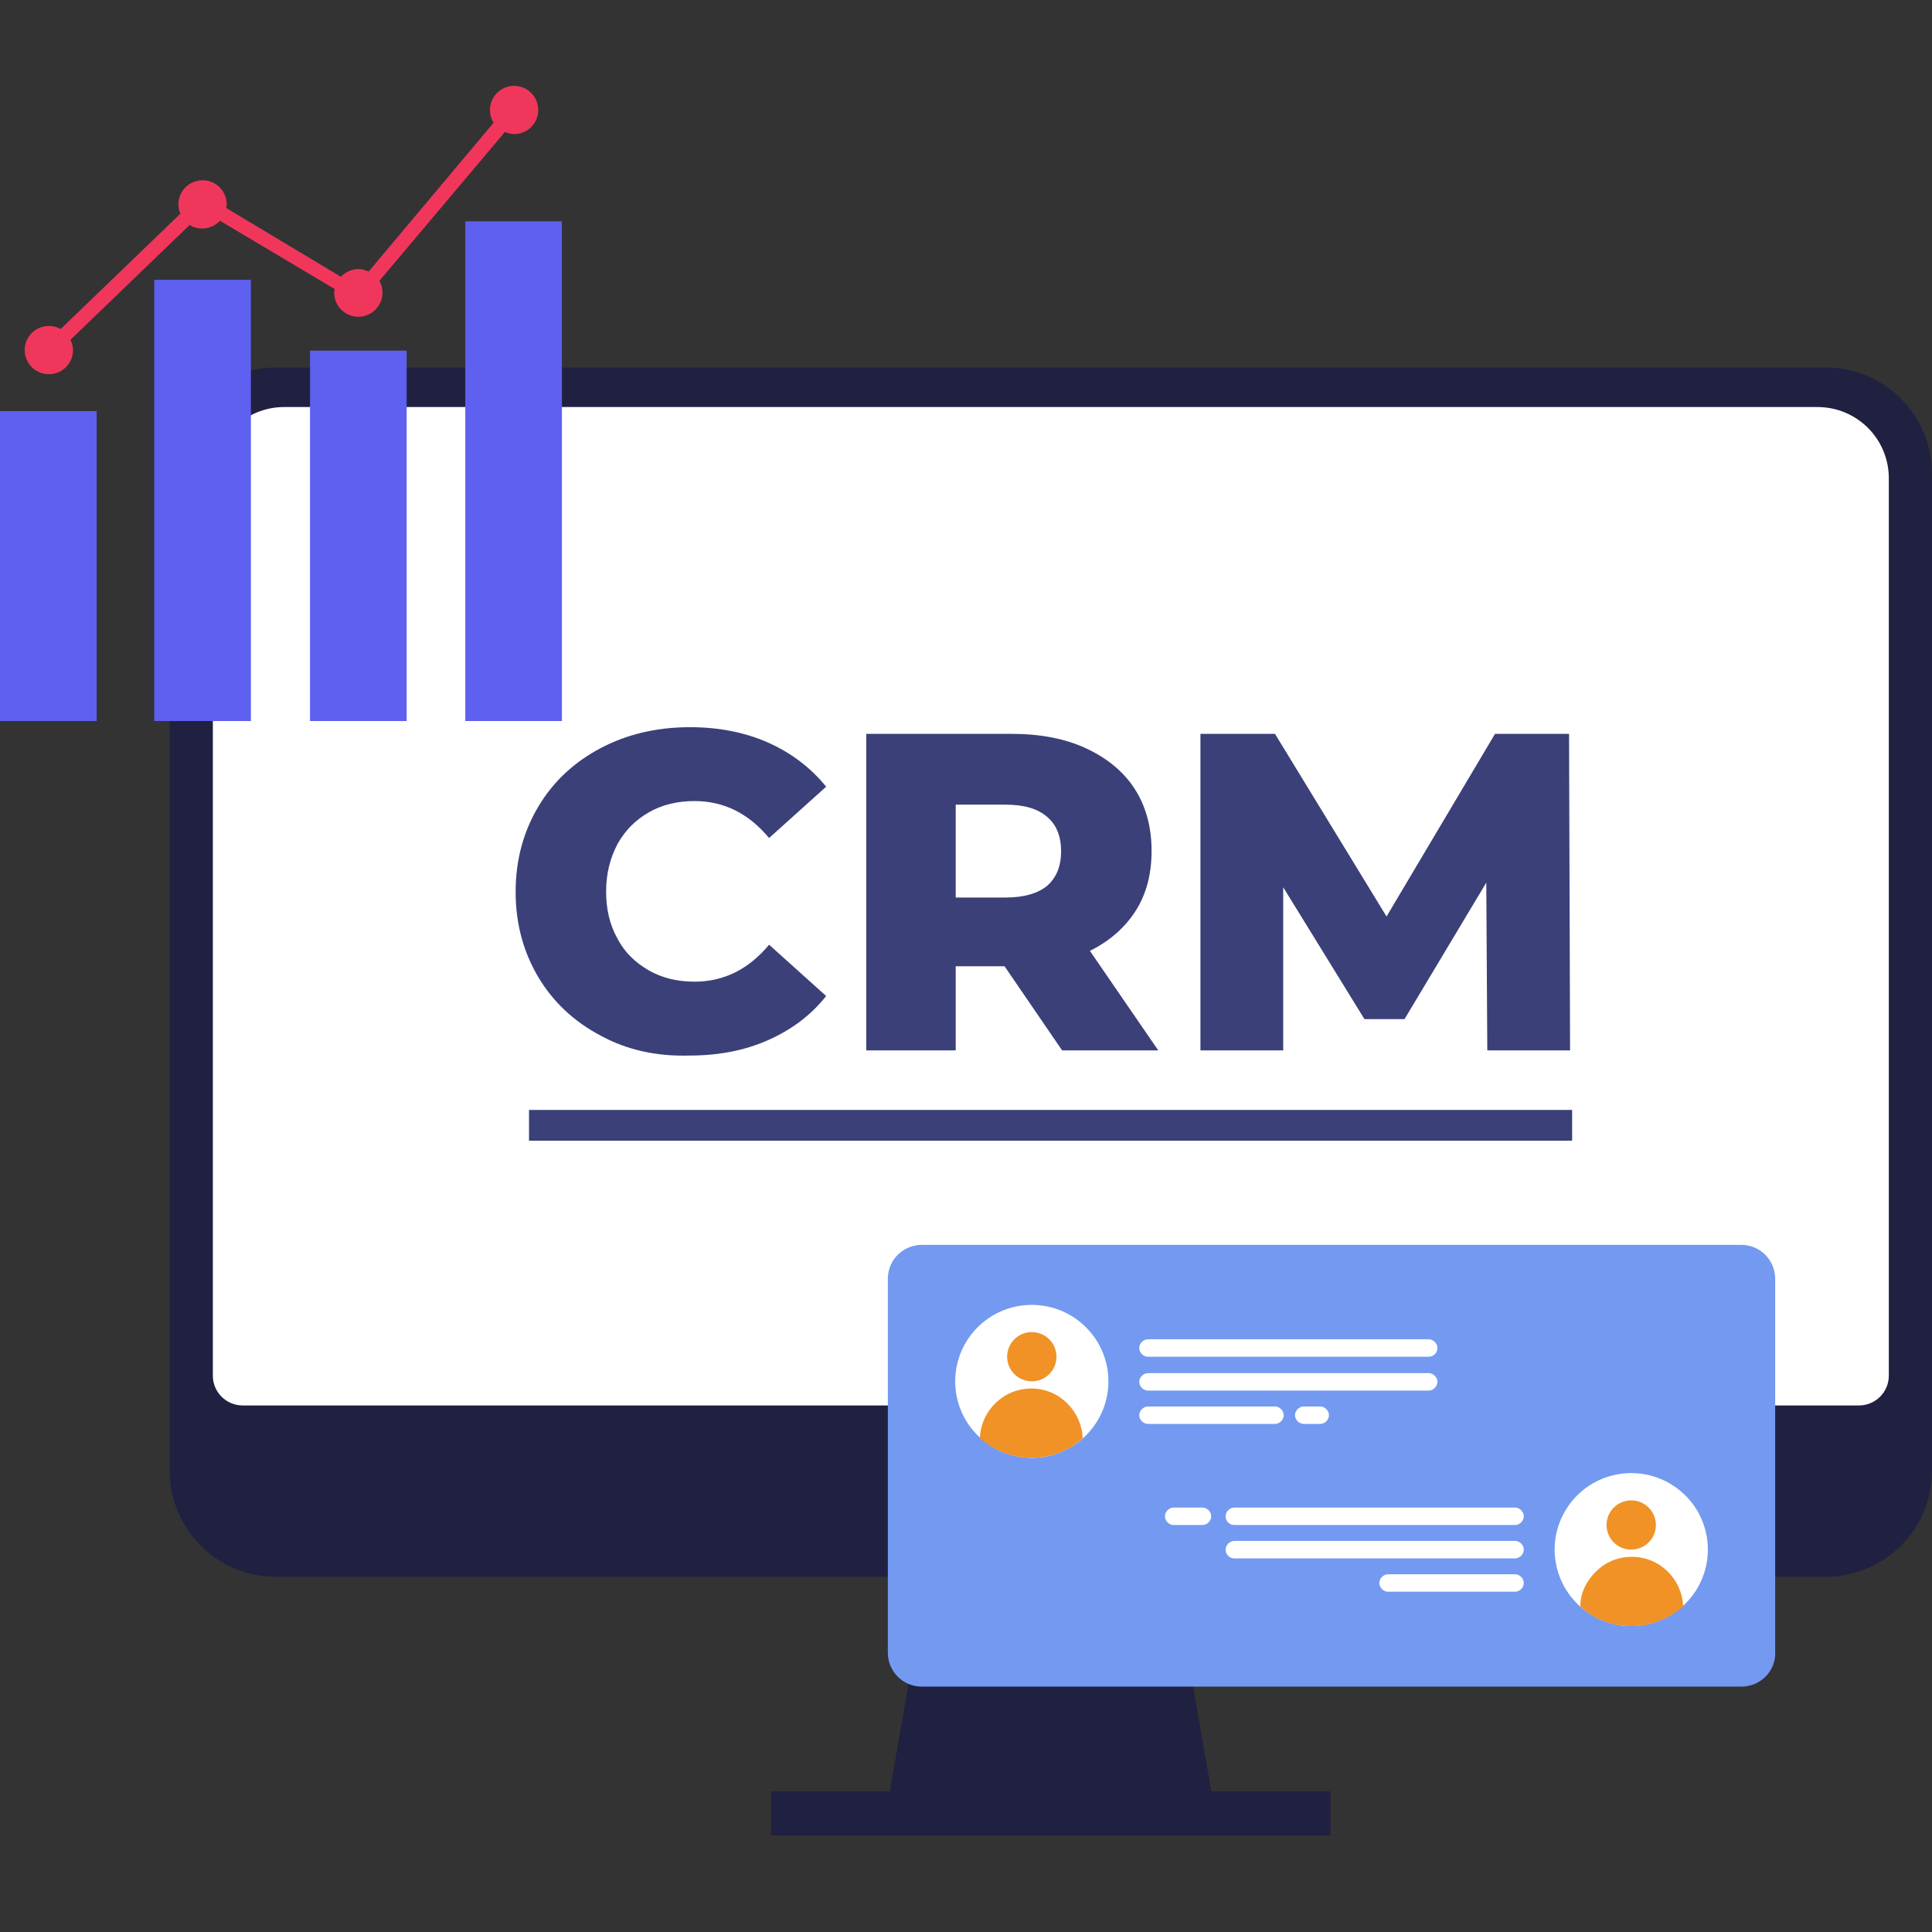 <svg width="180" height="180" viewBox="0 0 180 180" fill="none" xmlns="http://www.w3.org/2000/svg">
<rect x="0" y="0" width="180" height="180" fill="#333333" stroke="none"/>
<g id="Frame" clip-path="url(#clip0_601_3551)">
<g id="Group">
<g id="XMLID_54_">
<path id="XMLID_62_" d="M170.086 146.908H25.721C20.213 146.908 15.807 142.463 15.807 137.013V44.137C15.807 38.64 20.261 34.242 25.721 34.242H170.086C175.594 34.242 180 38.688 180 44.137V137.013C180 142.511 175.546 146.908 170.086 146.908Z" fill="#202040"/>
<path id="XMLID_61_" d="M175.977 44.566V128.169C175.977 129.699 174.732 130.942 173.199 130.942H22.608C21.075 130.942 19.83 129.699 19.83 128.169V44.566C19.83 40.886 22.8 37.922 26.488 37.922H169.319C173.007 37.922 175.977 40.886 175.977 44.566Z" fill="white"/>
<path id="XMLID_60_" d="M113.566 171H82.193L85.498 151.927L86.361 146.908H109.399L110.261 151.927L113.566 171Z" fill="#202040"/>
<path id="XMLID_59_" d="M110.261 151.927H85.498L86.36 146.908H109.399L110.261 151.927Z" fill="white"/>
<path id="XMLID_58_" d="M123.96 166.889H71.848V171H123.96V166.889Z" fill="#202040"/>
<path id="XMLID_55_" d="M146.472 103.41H49.287V106.278H146.472V103.41Z" fill="#3B4079"/>
</g>
<g id="XMLID_19_">
<path id="XMLID_53_" d="M162.229 157.139H85.88C84.108 157.139 82.719 155.705 82.719 153.984V119.137C82.719 117.369 84.156 115.982 85.88 115.982H162.229C164.001 115.982 165.39 117.416 165.39 119.137V153.984C165.438 155.705 164.001 157.139 162.229 157.139Z" fill="#739AF0"/>
<g id="XMLID_31_">
<g id="XMLID_49_">
<path id="XMLID_52_" d="M96.131 135.819C100.072 135.819 103.268 132.63 103.268 128.697C103.268 124.763 100.072 121.574 96.131 121.574C92.189 121.574 88.994 124.763 88.994 128.697C88.994 132.63 92.189 135.819 96.131 135.819Z" fill="white"/>
<path id="XMLID_51_" d="M96.131 128.696C97.401 128.696 98.43 127.669 98.43 126.402C98.43 125.135 97.401 124.107 96.131 124.107C94.861 124.107 93.832 125.135 93.832 126.402C93.832 127.669 94.861 128.696 96.131 128.696Z" fill="#F09226"/>
<path id="XMLID_50_" d="M100.873 134.002C99.627 135.149 97.951 135.818 96.083 135.818C94.263 135.818 92.586 135.101 91.293 134.002C91.389 131.421 93.496 129.365 96.083 129.365C97.424 129.365 98.573 129.891 99.436 130.751C100.298 131.612 100.825 132.759 100.873 134.002Z" fill="#F09226"/>
</g>
<g id="XMLID_32_">
<path id="XMLID_48_" d="M133.107 126.403H106.955C106.524 126.403 106.141 126.02 106.141 125.59C106.141 125.16 106.524 124.777 106.955 124.777H133.107C133.538 124.777 133.921 125.16 133.921 125.59C133.921 126.068 133.538 126.403 133.107 126.403Z" fill="white"/>
<path id="XMLID_47_" d="M133.107 129.557H106.955C106.524 129.557 106.141 129.174 106.141 128.744C106.141 128.314 106.524 127.932 106.955 127.932H133.107C133.538 127.932 133.921 128.314 133.921 128.744C133.921 129.174 133.538 129.557 133.107 129.557Z" fill="white"/>
<path id="XMLID_39_" d="M118.786 132.664H106.955C106.524 132.664 106.141 132.282 106.141 131.852C106.141 131.421 106.524 131.039 106.955 131.039H118.786C119.217 131.039 119.6 131.421 119.6 131.852C119.6 132.282 119.217 132.664 118.786 132.664Z" fill="white"/>
<path id="XMLID_33_" d="M123.001 132.664H121.469C121.037 132.664 120.654 132.282 120.654 131.852C120.654 131.421 121.037 131.039 121.469 131.039H123.001C123.432 131.039 123.816 131.421 123.816 131.852C123.816 132.282 123.432 132.664 123.001 132.664Z" fill="white"/>
</g>
</g>
<g id="XMLID_21_">
<g id="XMLID_27_">
<path id="XMLID_30_" d="M153.127 151.398C157.018 150.766 159.658 147.107 159.025 143.224C158.392 139.342 154.725 136.707 150.835 137.339C146.945 137.97 144.304 141.63 144.937 145.512C145.57 149.395 149.237 152.03 153.127 151.398Z" fill="white"/>
<path id="XMLID_29_" d="M149.678 142.082C149.678 143.324 150.684 144.376 151.977 144.376C153.222 144.376 154.276 143.372 154.276 142.082C154.276 140.839 153.27 139.787 151.977 139.787C150.731 139.787 149.678 140.791 149.678 142.082Z" fill="#F09226"/>
<path id="XMLID_28_" d="M147.236 149.682C148.482 150.829 150.158 151.498 152.026 151.498C153.846 151.498 155.523 150.781 156.816 149.682C156.72 147.1 154.613 145.045 152.026 145.045C150.685 145.045 149.535 145.571 148.673 146.431C147.811 147.292 147.236 148.391 147.236 149.682Z" fill="#F09226"/>
</g>
<g id="XMLID_22_">
<path id="XMLID_26_" d="M115.002 142.082H141.154C141.585 142.082 141.968 141.7 141.968 141.27C141.968 140.839 141.585 140.457 141.154 140.457H115.002C114.571 140.457 114.188 140.839 114.188 141.27C114.188 141.7 114.523 142.082 115.002 142.082Z" fill="white"/>
<path id="XMLID_25_" d="M109.349 142.082H112.032C112.463 142.082 112.846 141.7 112.846 141.27C112.846 140.839 112.463 140.457 112.032 140.457H109.349C108.918 140.457 108.535 140.839 108.535 141.27C108.535 141.7 108.918 142.082 109.349 142.082Z" fill="white"/>
<path id="XMLID_24_" d="M115.002 145.19H141.154C141.585 145.19 141.968 144.807 141.968 144.377C141.968 143.947 141.585 143.564 141.154 143.564H115.002C114.571 143.564 114.188 143.947 114.188 144.377C114.188 144.807 114.523 145.19 115.002 145.19Z" fill="white"/>
<path id="XMLID_23_" d="M129.322 148.297H141.153C141.584 148.297 141.967 147.915 141.967 147.484C141.967 147.054 141.584 146.672 141.153 146.672H129.322C128.891 146.672 128.508 147.054 128.508 147.484C128.508 147.915 128.891 148.297 129.322 148.297Z" fill="white"/>
</g>
</g>
</g>
<g id="XMLID_12_">
<path id="XMLID_18_" d="M23.374 26.068H14.369V67.177H23.374V26.068Z" fill="#5E60EF"/>
<path id="XMLID_17_" d="M37.888 32.666H28.883V67.178H37.888V32.666Z" fill="#5E60EF"/>
<path id="XMLID_16_" d="M9.005 38.305H0V67.176H9.005V38.305Z" fill="#5E60EF"/>
<path id="XMLID_14_" d="M52.352 20.619H43.348V67.177H52.352V20.619Z" fill="#5E60EF"/>
<path id="XMLID_13_" d="M4.55 34.864C5.795 34.864 6.801 33.86 6.801 32.617C6.801 32.283 6.705 31.948 6.562 31.661L17.674 20.954C18.009 21.193 18.44 21.289 18.872 21.289C19.494 21.289 20.069 21.002 20.5 20.572L31.181 26.929C31.181 27.025 31.133 27.168 31.133 27.264C31.133 28.506 32.139 29.51 33.385 29.51C34.63 29.51 35.636 28.506 35.636 27.264C35.636 26.881 35.54 26.499 35.348 26.164L47.035 12.302C47.323 12.398 47.61 12.493 47.898 12.493C49.143 12.493 50.149 11.489 50.149 10.247C50.149 9.004 49.143 8 47.898 8C46.652 8 45.646 9.004 45.646 10.247C45.646 10.677 45.79 11.107 45.982 11.442L34.343 25.304C34.055 25.16 33.72 25.065 33.385 25.065C32.762 25.065 32.187 25.352 31.756 25.782L21.075 19.377C21.075 19.281 21.123 19.137 21.123 19.042C21.123 17.799 20.117 16.795 18.872 16.795C17.626 16.795 16.62 17.799 16.62 19.042C16.62 19.329 16.668 19.616 16.812 19.902L5.652 30.657C5.316 30.466 4.981 30.371 4.55 30.371C3.305 30.371 2.299 31.375 2.299 32.617C2.299 33.86 3.305 34.864 4.55 34.864Z" fill="#F0375B"/>
</g>
<g id="Group_2">
<g id="Group_3">
<path id="Vector" d="M55.944 96.478C53.501 95.188 51.538 93.371 50.148 91.029C48.76 88.687 48.041 86.058 48.041 83.094C48.041 80.13 48.76 77.501 50.148 75.159C51.538 72.817 53.501 71 55.944 69.71C58.387 68.419 61.165 67.75 64.278 67.75C66.961 67.75 69.403 68.228 71.559 69.184C73.714 70.14 75.534 71.526 76.971 73.295L71.655 78.075C69.739 75.781 67.44 74.633 64.71 74.633C63.129 74.633 61.692 74.968 60.447 75.685C59.201 76.402 58.243 77.358 57.525 78.648C56.854 79.939 56.471 81.373 56.471 83.046C56.471 84.719 56.806 86.153 57.525 87.444C58.195 88.734 59.201 89.691 60.447 90.407C61.692 91.124 63.129 91.459 64.71 91.459C67.44 91.459 69.739 90.312 71.655 88.017L76.971 92.797C75.534 94.614 73.714 95.952 71.559 96.908C69.403 97.864 66.961 98.342 64.278 98.342C61.165 98.438 58.387 97.817 55.944 96.478Z" fill="#3B4079"/>
<path id="Vector_2" d="M93.591 90.025H89.041V97.864H80.707V68.371H94.214C96.897 68.371 99.196 68.801 101.159 69.71C103.123 70.618 104.656 71.861 105.71 73.486C106.763 75.111 107.29 77.071 107.29 79.27C107.29 81.421 106.811 83.285 105.805 84.862C104.8 86.44 103.363 87.683 101.543 88.591L107.913 97.864H98.956L93.591 90.025ZM97.567 76.115C96.705 75.35 95.412 74.968 93.687 74.968H89.041V83.62H93.687C95.412 83.62 96.705 83.237 97.567 82.52C98.429 81.755 98.86 80.704 98.86 79.317C98.86 77.931 98.429 76.832 97.567 76.115Z" fill="#3B4079"/>
<path id="Vector_3" d="M138.569 97.864L138.473 82.233L130.857 94.948H127.121L119.553 82.663V97.864H111.842V68.371H118.787L129.181 85.388L139.287 68.371H146.185L146.28 97.864H138.569Z" fill="#3B4079"/>
</g>
</g>
</g>
</g>
<defs>
<clipPath id="clip0_601_3551">
<rect width="180" height="180" fill="white"/>
</clipPath>
</defs>
</svg>

